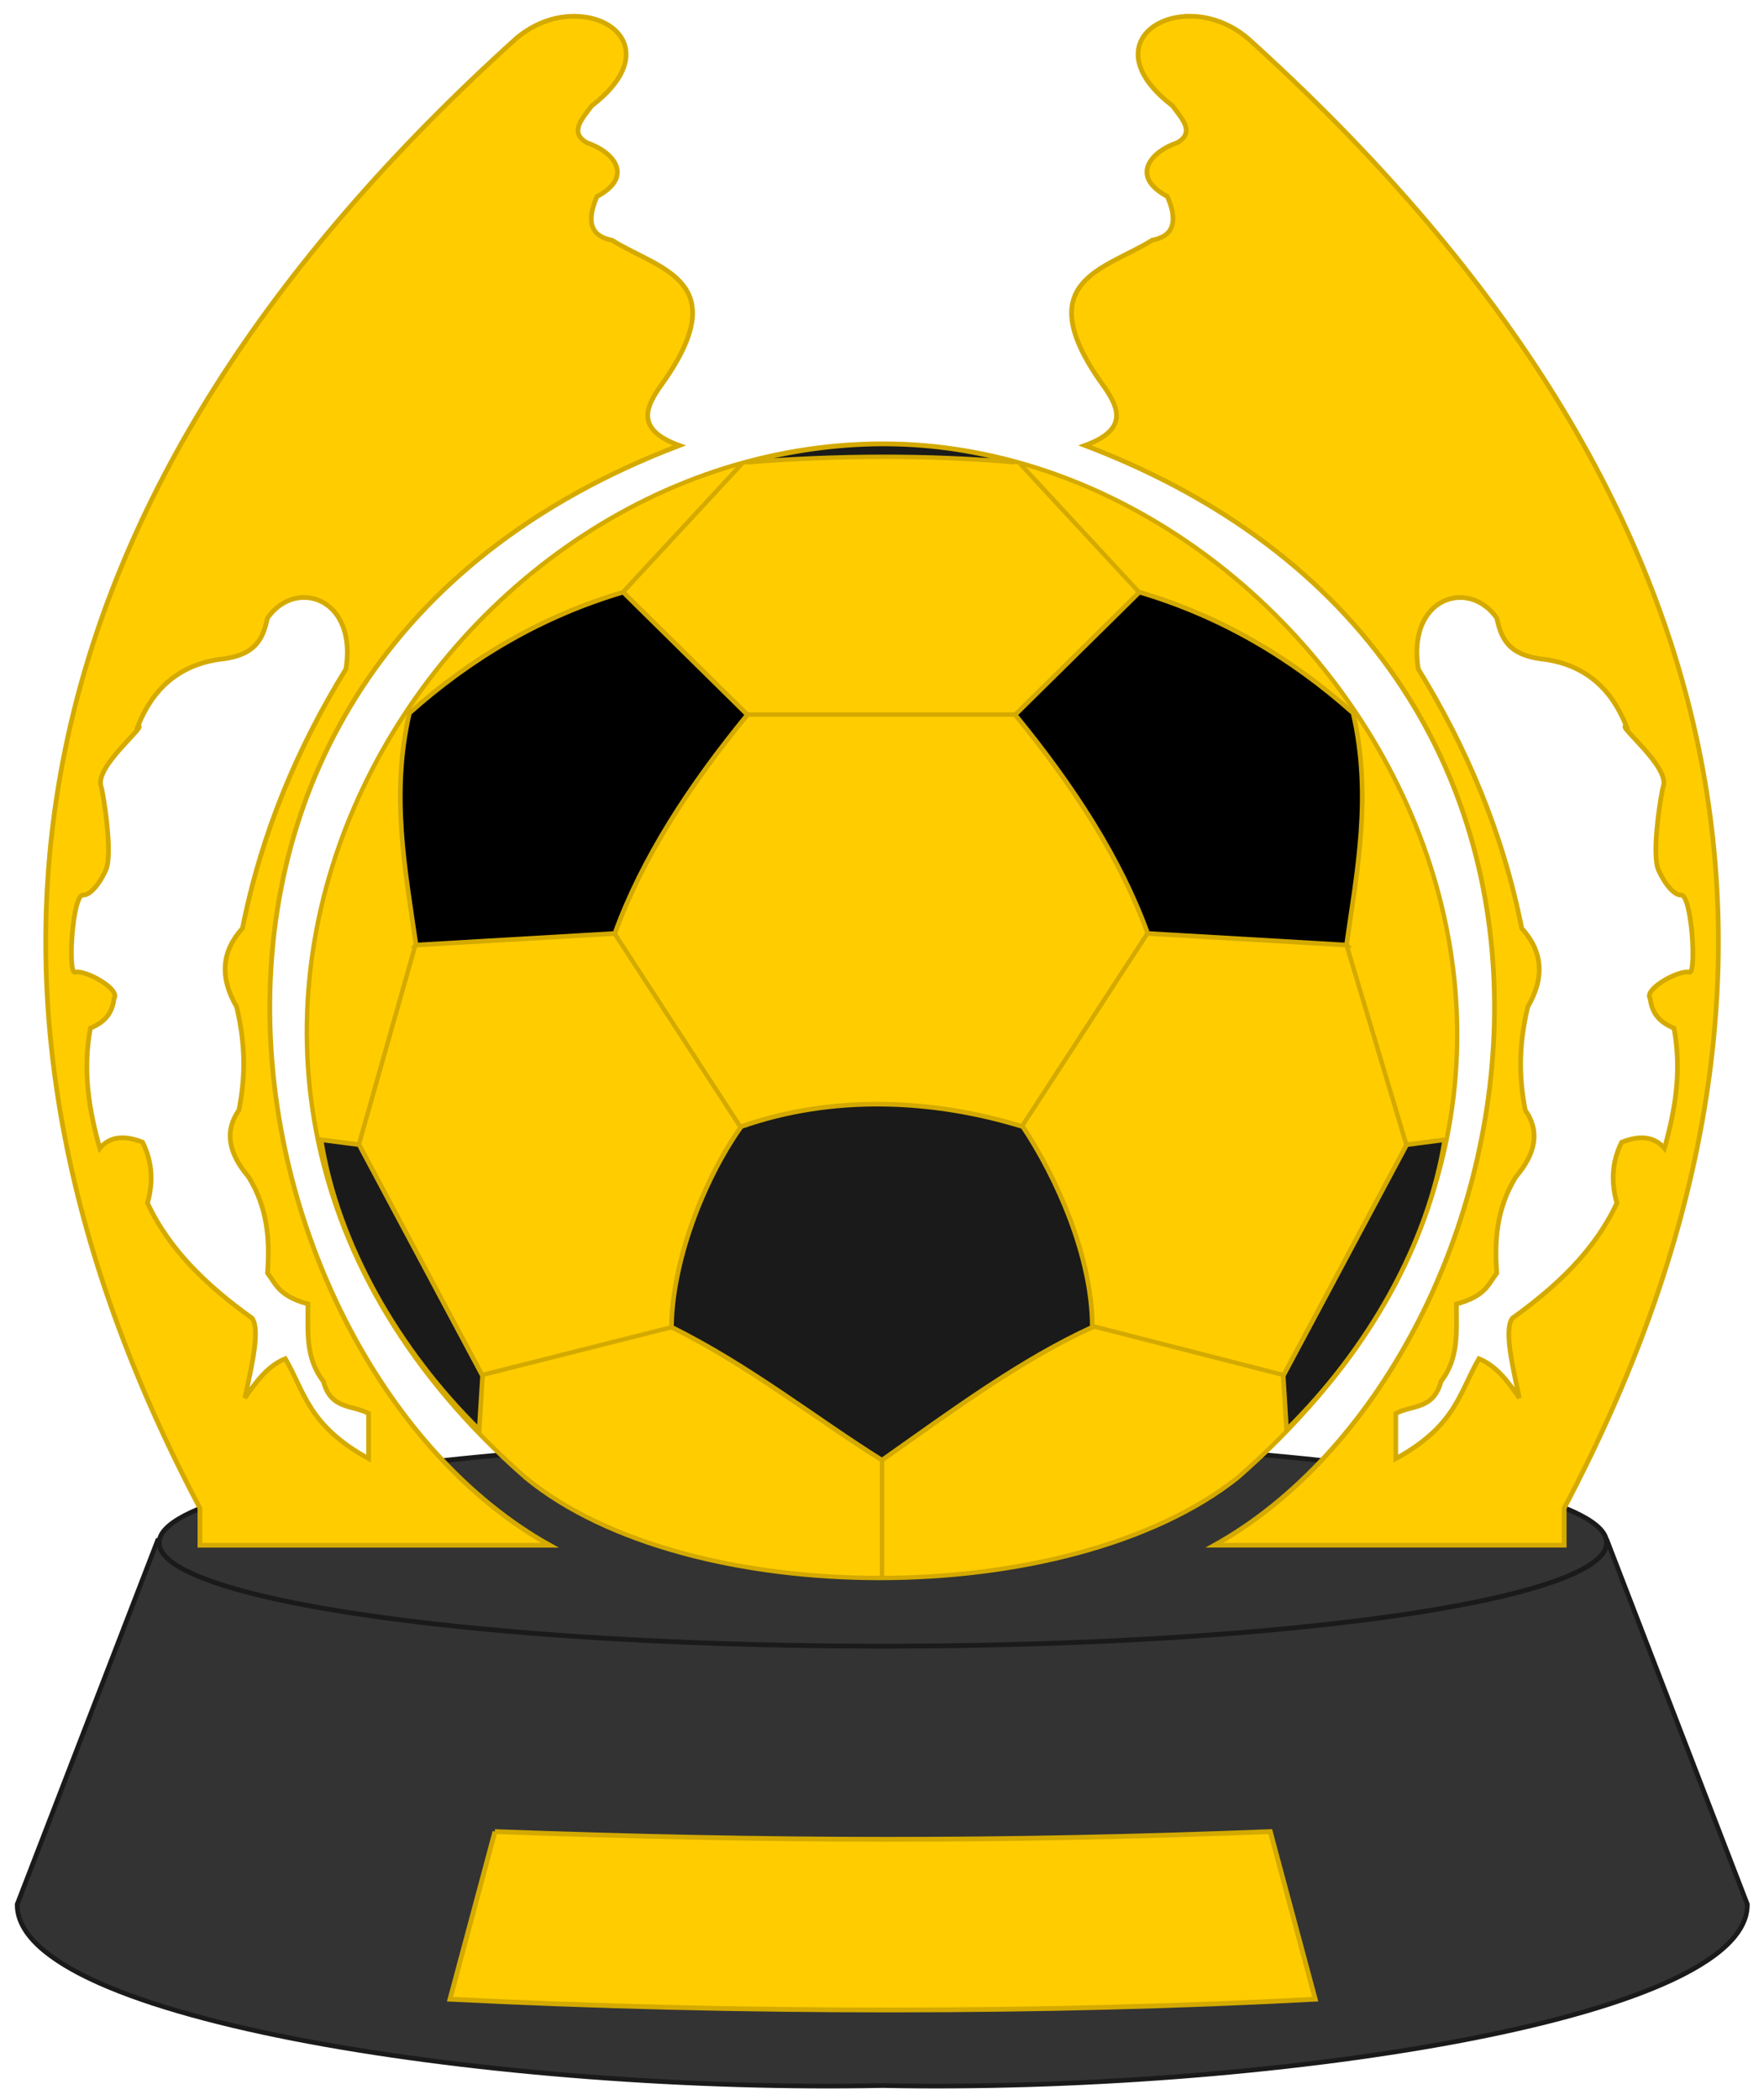 <?xml version="1.0" encoding="UTF-8" standalone="no"?>
<!-- Created with Inkscape (http://www.inkscape.org/) -->

<svg
   xmlns:dc="http://purl.org/dc/elements/1.1/"
   xmlns:cc="http://creativecommons.org/ns#"
   xmlns:rdf="http://www.w3.org/1999/02/22-rdf-syntax-ns#"
   xmlns:svg="http://www.w3.org/2000/svg"
   xmlns="http://www.w3.org/2000/svg"
   xmlns:sodipodi="http://sodipodi.sourceforge.net/DTD/sodipodi-0.dtd"
   xmlns:inkscape="http://www.inkscape.org/namespaces/inkscape"
   width="42"
   height="50"
   id="svg2"
   version="1.1"
   inkscape:version="0.92.1 r15371"
   sodipodi:docname="Major League Soccer Cup 1996–1998.svg">
  <defs
     id="defs4" />
  <sodipodi:namedview
     id="base"
     pagecolor="#ffffff"
     bordercolor="#666666"
     borderopacity="1.0"
     inkscape:pageopacity="0.0"
     inkscape:pageshadow="2"
     inkscape:zoom="17.3"
     inkscape:cx="21"
     inkscape:cy="25"
     inkscape:document-units="px"
     inkscape:current-layer="layer1"
     showgrid="false"
     inkscape:window-width="1920"
     inkscape:window-height="1017"
     inkscape:window-x="-8"
     inkscape:window-y="-8"
     inkscape:window-maximized="1" />
  <g
     inkscape:label="Livello 1"
     inkscape:groupmode="layer"
     id="layer1"
     transform="translate(0,-1002.362)">
    <path
       style="fill:#333333;stroke:#1a1a1a;stroke-width:0.112px;stroke-linecap:butt;stroke-linejoin:miter;stroke-opacity:1"
       d="m 3.752,1039.039 -3.342,8.66 c -0.032,2.779 11.665,4.494 20.6,4.316 8.934,0.177 20.625,-1.537 20.593,-4.316 l -3.339,-8.66 H 21.587 20.427 Z"
       id="path3083"
       inkscape:connector-curvature="0" />
    <ellipse
       style="fill:#333333;fill-opacity:1;stroke:#1a1a1a;stroke-width:0.115;stroke-linecap:round;stroke-linejoin:round;stroke-miterlimit:4;stroke-dasharray:none;stroke-opacity:1"
       id="path3077"
       cx="21.021"
       cy="1039.092"
       rx="17.232"
       ry="2.462" />
    <path
       style="fill:#ffcc00;stroke:#d4aa00;stroke-width:0.104px;stroke-linecap:butt;stroke-linejoin:miter;stroke-opacity:1"
       d="m 29.464,1037.546 c 11.366,-9.908 2.206,-24.622 -8.442,-24.622 -11.042,0 -19.672,14.836 -8.503,24.622 3.862,3.176 12.934,3.184 16.945,0 z"
       id="path3097"
       inkscape:connector-curvature="0"
       sodipodi:nodetypes="cscc" />
    <path
       style="fill:#ffcc00;stroke:#d4aa00;stroke-width:0.114px;stroke-linecap:butt;stroke-linejoin:miter;stroke-opacity:1"
       d="m 11.784,1045.969 -1.07,3.99 c 6.878,0.347 14.293,0.338 20.601,0 l -1.07,-3.99 c -6.444,0.251 -11.87,0.239 -18.462,0 z"
       id="path3090"
       inkscape:connector-curvature="0"
       sodipodi:nodetypes="ccccc" />
    <path
       style="fill:#000000;stroke:#d4aa00;stroke-width:0.11px;stroke-linecap:butt;stroke-linejoin:miter;stroke-opacity:1"
       d="m 9.905,1024.862 4.734,-0.276 c 0.649,-1.793 1.772,-3.519 3.156,-5.207 l -2.958,-2.919 c -1.943,0.576 -3.619,1.567 -5.089,2.879 -0.45,1.949 -0.101,3.726 0.158,5.522 z"
       id="path3039"
       inkscape:connector-curvature="0"
       sodipodi:nodetypes="cccccc" />
    <path
       style="fill:#1a1a1a;stroke:#d4aa00;stroke-width:0.11px;stroke-linecap:butt;stroke-linejoin:miter;stroke-opacity:1"
       d="m 17.646,1029.185 c -0.935,1.328 -1.642,3.256 -1.659,4.774 1.848,0.911 3.463,2.2 5.012,3.167 1.691,-1.191 3.273,-2.368 5.008,-3.167 0,-1.661 -0.84,-3.55 -1.655,-4.774 -2.118,-0.654 -4.512,-0.771 -6.706,0 z"
       id="path3043"
       inkscape:connector-curvature="0"
       sodipodi:nodetypes="ccccccc" />
    <path
       style="fill:#1a1a1a;stroke:#d4aa00;stroke-width:0.11px;stroke-linecap:butt;stroke-linejoin:miter;stroke-opacity:1"
       d="m 7.643,1029.497 0.907,0.118 2.939,5.503 -0.079,1.284 c -1.932,-1.905 -3.372,-4.417 -3.767,-6.905 z"
       id="path3065"
       inkscape:connector-curvature="0"
       sodipodi:nodetypes="ccccc" />
    <path
       sodipodi:nodetypes="ccccc"
       inkscape:connector-curvature="0"
       id="path3099"
       d="m 34.399,1029.497 -0.907,0.118 -2.939,5.503 0.079,1.284 c 1.932,-1.905 3.372,-4.417 3.767,-6.905 z"
       style="fill:#1a1a1a;stroke:#d4aa00;stroke-width:0.11px;stroke-linecap:butt;stroke-linejoin:miter;stroke-opacity:1" />
    <path
       sodipodi:nodetypes="cccccc"
       inkscape:connector-curvature="0"
       id="path3101"
       d="m 32.06,1024.862 -4.734,-0.276 c -0.649,-1.793 -1.772,-3.519 -3.156,-5.207 l 2.958,-2.919 c 1.943,0.576 3.619,1.567 5.089,2.879 0.45,1.949 0.101,3.726 -0.158,5.522 z"
       style="fill:#000000;stroke:#d4aa00;stroke-width:0.11px;stroke-linecap:butt;stroke-linejoin:miter;stroke-opacity:1" />
    <path
       style="fill:none;stroke:#d4aa00;stroke-width:0.104px;stroke-linecap:butt;stroke-linejoin:miter;stroke-opacity:1"
       d="m 9.889,1024.864 -1.343,4.74"
       id="path3108"
       inkscape:connector-curvature="0" />
    <path
       style="fill:none;stroke:#d4aa00;stroke-width:0.104px;stroke-linecap:butt;stroke-linejoin:miter;stroke-opacity:1"
       d="m 11.496,1035.094 4.49,-1.133"
       id="path3110"
       inkscape:connector-curvature="0"
       sodipodi:nodetypes="cc" />
    <path
       style="fill:none;stroke:#d4aa00;stroke-width:0.104px;stroke-linecap:butt;stroke-linejoin:miter;stroke-opacity:1"
       d="m 17.789,1019.373 h 6.373"
       id="path3112"
       inkscape:connector-curvature="0" />
    <path
       style="fill:#ffcc00;stroke:#d4aa00;stroke-width:0.112px;stroke-linecap:butt;stroke-linejoin:miter;stroke-opacity:1"
       d="m 13.659,1002.749 c -0.443,0 -0.937,0.163 -1.37,0.529 -12.008,10.846 -14.097,22.544 -7.529,34.991 v 0.883 h 8.331 c -7.671,-4.277 -11.134,-20.774 3.083,-26.184 -0.993,-0.361 -0.832,-0.852 -0.483,-1.363 1.877,-2.568 0.008,-2.818 -1.121,-3.524 -0.486,-0.091 -0.626,-0.421 -0.357,-1.04 0.902,-0.482 0.389,-1.07 -0.242,-1.282 -0.419,-0.243 -0.119,-0.564 0.119,-0.879 1.489,-1.138 0.701,-2.14 -0.431,-2.13 z m -6.418,13.838 c 0.604,0 1.174,0.585 0.995,1.703 -1.137,1.847 -2.005,3.874 -2.463,6.173 -0.498,0.548 -0.548,1.169 -0.14,1.867 0.24,0.998 0.191,1.765 0.056,2.463 -0.347,0.49 -0.256,1.021 0.228,1.587 0.469,0.764 0.507,1.527 0.452,2.291 0.201,0.263 0.264,0.544 0.963,0.736 0.004,0.633 -0.07,1.282 0.368,1.843 0.177,0.679 0.697,0.556 1.076,0.764 v 1.075 c -1.444,-0.793 -1.519,-1.586 -1.983,-2.379 -0.417,0.167 -0.694,0.547 -0.963,0.935 0.169,-0.789 0.368,-1.621 0.172,-1.899 -1.053,-0.756 -1.964,-1.611 -2.491,-2.743 0.138,-0.481 0.123,-0.966 -0.116,-1.447 -0.454,-0.182 -0.791,-0.127 -1.019,0.144 -0.263,-0.922 -0.411,-1.862 -0.224,-2.859 0.275,-0.12 0.513,-0.289 0.564,-0.708 0.158,-0.222 -0.693,-0.692 -0.932,-0.624 -0.174,0.05 -0.063,-1.855 0.196,-1.839 0.141,0.011 0.364,-0.208 0.54,-0.596 0.177,-0.39 -0.071,-1.869 -0.112,-1.983 -0.171,-0.478 1.131,-1.484 0.876,-1.443 0.344,-0.865 0.949,-1.438 1.927,-1.587 0.921,-0.088 1.051,-0.531 1.16,-0.988 0.232,-0.328 0.556,-0.488 0.872,-0.487 z"
       id="path3073"
       inkscape:connector-curvature="0" />
    <path
       style="fill:none;stroke:#d4aa00;stroke-width:0.104px;stroke-linecap:butt;stroke-linejoin:miter;stroke-opacity:1"
       d="m 14.853,1016.437 2.805,-3.028"
       id="path3114"
       inkscape:connector-curvature="0" />
    <path
       style="fill:#ffcc00;stroke:#d4aa00;stroke-width:0.112px;stroke-linecap:butt;stroke-linejoin:miter;stroke-opacity:1"
       d="m 28.345,1002.749 c -1.132,-0.011 -1.92,0.992 -0.431,2.13 0.238,0.316 0.538,0.637 0.119,0.879 -0.63,0.212 -1.14,0.801 -0.238,1.282 0.269,0.619 0.125,0.95 -0.361,1.04 -1.129,0.707 -2.998,0.957 -1.121,3.524 0.349,0.51 0.513,1.002 -0.48,1.363 14.217,5.41 10.754,21.907 3.083,26.184 h 8.327 v -0.883 c 6.568,-12.447 4.479,-24.146 -7.529,-34.991 -0.432,-0.366 -0.927,-0.525 -1.37,-0.529 z m 6.418,13.838 c 0.316,-6e-4 0.641,0.159 0.872,0.487 0.108,0.457 0.242,0.9 1.163,0.988 0.978,0.149 1.58,0.722 1.923,1.587 -0.255,-0.04 1.051,0.966 0.879,1.443 -0.041,0.114 -0.289,1.593 -0.112,1.983 0.176,0.388 0.395,0.604 0.536,0.596 0.259,-0.016 0.373,1.889 0.2,1.839 -0.239,-0.069 -1.094,0.402 -0.935,0.624 0.051,0.419 0.292,0.587 0.568,0.708 0.187,0.997 0.035,1.937 -0.228,2.859 -0.228,-0.271 -0.565,-0.326 -1.019,-0.144 -0.239,0.481 -0.251,0.966 -0.112,1.447 -0.527,1.132 -1.438,1.987 -2.491,2.743 -0.197,0.278 -7.85e-4,1.109 0.168,1.899 -0.269,-0.389 -0.546,-0.769 -0.963,-0.935 -0.464,0.793 -0.535,1.586 -1.979,2.379 v -1.075 c 0.379,-0.207 0.899,-0.085 1.076,-0.764 0.437,-0.561 0.364,-1.21 0.368,-1.843 0.7,-0.191 0.759,-0.473 0.96,-0.736 -0.055,-0.764 -0.013,-1.527 0.455,-2.291 0.484,-0.566 0.571,-1.097 0.224,-1.587 -0.135,-0.698 -0.18,-1.465 0.06,-2.463 0.408,-0.699 0.355,-1.32 -0.144,-1.867 -0.458,-2.299 -1.326,-4.326 -2.463,-6.173 -0.179,-1.118 0.391,-1.702 0.995,-1.703 z"
       id="path3136"
       inkscape:connector-curvature="0" />
    <path
       inkscape:connector-curvature="0"
       id="path3116"
       d="m 17.631,1029.196 -2.989,-4.595"
       style="fill:none;stroke:#d4aa00;stroke-width:0.104px;stroke-linecap:butt;stroke-linejoin:miter;stroke-opacity:1"
       sodipodi:nodetypes="cc" />
    <path
       style="fill:none;stroke:#d4aa00;stroke-width:0.104px;stroke-linecap:butt;stroke-linejoin:miter;stroke-opacity:1"
       d="m 24.32,1029.196 2.989,-4.595"
       id="path3124"
       inkscape:connector-curvature="0"
       sodipodi:nodetypes="cc" />
    <path
       style="fill:none;stroke:#d4aa00;stroke-width:0.104px;stroke-linecap:butt;stroke-linejoin:miter;stroke-opacity:1"
       d="m 32.062,1024.864 1.419,4.74"
       id="path3126"
       inkscape:connector-curvature="0"
       sodipodi:nodetypes="cc" />
    <path
       style="fill:none;stroke:#d4aa00;stroke-width:0.104px;stroke-linecap:butt;stroke-linejoin:miter;stroke-opacity:1"
       d="m 30.541,1035.094 -4.575,-1.172"
       id="path3128"
       inkscape:connector-curvature="0"
       sodipodi:nodetypes="cc" />
    <path
       style="fill:none;stroke:#d4aa00;stroke-width:0.104px;stroke-linecap:butt;stroke-linejoin:miter;stroke-opacity:1"
       d="m 27.098,1016.437 -2.805,-3.028"
       id="path3130"
       inkscape:connector-curvature="0" />
    <path
       inkscape:connector-curvature="0"
       id="path3132"
       d="m 17.789,1013.369 c 2.124,-0.167 4.248,-0.184 6.373,0 -2.161,-0.612 -4.282,-0.546 -6.373,0 z"
       style="fill:#1a1a1a;stroke:#d4aa00;stroke-width:0.104px;stroke-linecap:butt;stroke-linejoin:miter;stroke-opacity:1"
       sodipodi:nodetypes="ccc" />
    <path
       style="fill:none;stroke:#d4aa00;stroke-width:0.104px;stroke-linecap:butt;stroke-linejoin:miter;stroke-opacity:1"
       d="m 21.001,1037.108 v 2.803"
       id="path3134"
       inkscape:connector-curvature="0"
       sodipodi:nodetypes="cc" />
  </g>
</svg>
